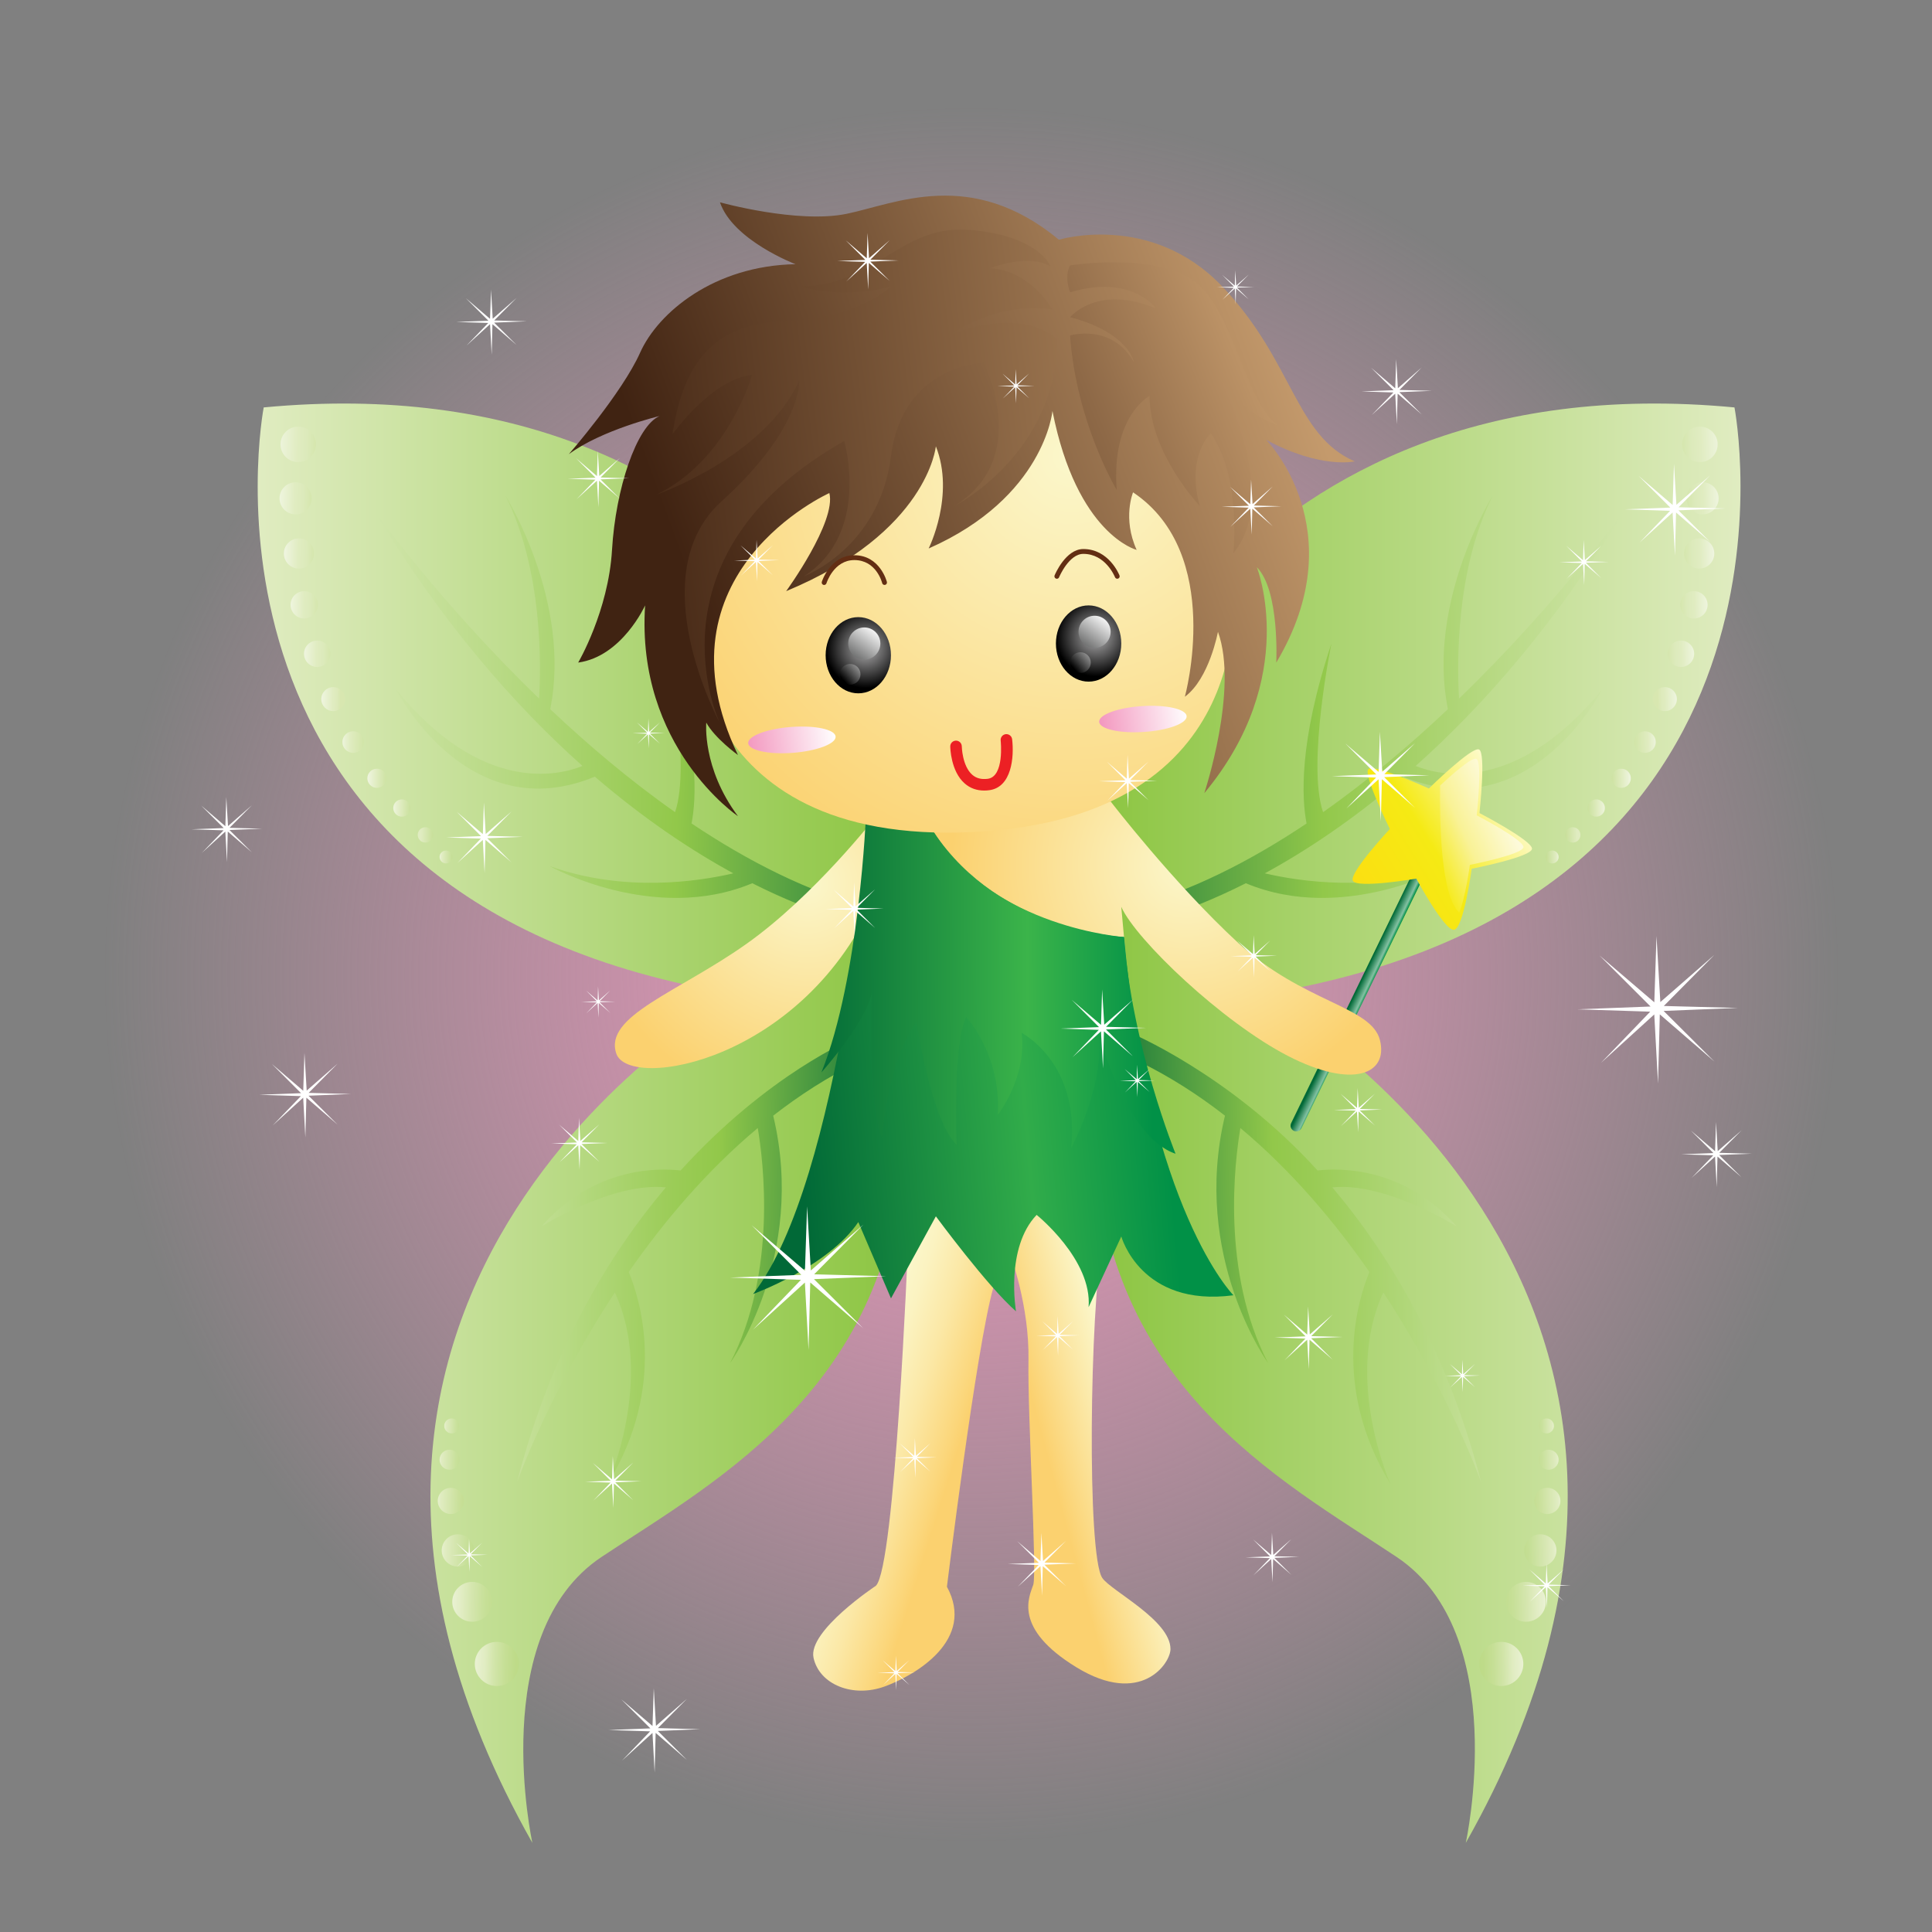 <?xml version="1.0" encoding="utf-8"?>
<!-- Generator: Adobe Illustrator 16.0.3, SVG Export Plug-In . SVG Version: 6.00 Build 0)  -->
<!DOCTYPE svg PUBLIC "-//W3C//DTD SVG 1.1//EN" "http://www.w3.org/Graphics/SVG/1.1/DTD/svg11.dtd">
<svg xmlns="http://www.w3.org/2000/svg" xmlns:xlink="http://www.w3.org/1999/xlink" version="1.1" id="Layer_1" x="0px" y="0px" width="144px" height="144px" viewBox="0 0 144 144" enable-background="new 0 0 144 144" xml:space="preserve">





<rect x="0" y="0" width="144" height="144" fill="#808080" stroke="none"/>





<g>
	<radialGradient id="SVGID_49_" cx="72.402" cy="72.644" r="64.71" gradientUnits="userSpaceOnUse">
		<stop offset="0" style="stop-color:#F39BC2"/>
		<stop offset="1" style="stop-color:#F39BC2;stop-opacity:0"/>
	</radialGradient>
	<circle fill="url(#SVGID_49_)" cx="72.402" cy="72.644" r="67.396"/>
	<g>
		<linearGradient id="SVGID_50_" gradientUnits="userSpaceOnUse" x1="19.207" y1="83.719" x2="67.663" y2="83.719">
			<stop offset="0" style="stop-color:#E0ECC1"/>
			<stop offset="1" style="stop-color:#8BC540"/>
		</linearGradient>
		<path fill="url(#SVGID_50_)" d="M67.663,57.544c0,0-10.246-30.753-48.008-27.177c0,0-7.116,36.904,35.349,43.769    c0,0-38.925,21.457-15.323,63.224c0,0-3.434-15.587,5.149-21.31c8.583-5.725,22.522-13.021,22.49-32.331    C67.287,64.409,67.663,57.544,67.663,57.544z"/>
		<linearGradient id="SVGID_51_" gradientUnits="userSpaceOnUse" x1="20.178" y1="52.211" x2="71.384" y2="53.355">
			<stop offset="0" style="stop-color:#E0ECC1"/>
			<stop offset="0.111" style="stop-color:#D5E7B1"/>
			<stop offset="0.327" style="stop-color:#B9DA86"/>
			<stop offset="0.594" style="stop-color:#92C84A"/>
			<stop offset="1" style="stop-color:#016937"/>
		</linearGradient>
		<path fill="url(#SVGID_51_)" d="M64.854,67.699c-4.624-1.215-9.124-3.52-13.309-6.322c0.347-1.785,0.62-5.998-1.853-13.416    c0,0,1.847,8.997,0.624,12.574c-3.367-2.367-6.503-5.028-9.305-7.677c1.612-8.022-3.334-15.911-3.334-15.911    c2.784,5.571,2.651,12.647,2.502,15.119c-7.493-7.242-12.372-14.118-12.372-14.118c5.115,8.452,10.55,14.634,15.608,19.142    c-1.755,0.711-7.476,2.146-13.893-5.696c0,0,5.292,10.438,14.814,6.494c3.776,3.245,7.317,5.568,10.323,7.206    c-2.563,0.597-8.122,1.457-13.693-0.54c0,0,7.773,4.344,15.104,1.277c4.796,2.418,7.924,3.014,7.924,3.014L64.854,67.699z"/>
		<linearGradient id="SVGID_52_" gradientUnits="userSpaceOnUse" x1="33.463" y1="93.554" x2="67.085" y2="94.305">
			<stop offset="0" style="stop-color:#E0ECC1"/>
			<stop offset="0.062" style="stop-color:#D6E7B2"/>
			<stop offset="0.31" style="stop-color:#B1D77A"/>
			<stop offset="0.495" style="stop-color:#9BCC57"/>
			<stop offset="0.594" style="stop-color:#92C84A"/>
			<stop offset="1" style="stop-color:#016937"/>
		</linearGradient>
		<path fill="url(#SVGID_52_)" d="M63.997,79.142l-0.43-1.715c0,0-6.293,2.594-12.839,9.815c-1.627-0.191-6.425-0.302-10.369,4.165    c0,0,5.332-3.327,9.267-2.906c-4.302,5.085-8.568,12.209-11.089,21.967c0,0,2.38-6.67,7.289-14.135    c2.987,6.438-0.532,14.278-0.532,14.278c4.47-7.331,2.387-13.838,1.567-15.805c2.584-3.714,5.781-7.521,9.617-10.729    c0.416,2.451,1.459,10.747-2.064,17.522c0,0,5.734-7.933,3.215-18.443C59.596,81.625,61.715,80.257,63.997,79.142z"/>
		<linearGradient id="SVGID_53_" gradientUnits="userSpaceOnUse" x1="20.326" y1="33.078" x2="23.919" y2="33.158">
			<stop offset="0" style="stop-color:#F2F7E6"/>
			<stop offset="0.515" style="stop-color:#E0ECC1"/>
			<stop offset="0.705" style="stop-color:#DCEABB"/>
			<stop offset="0.966" style="stop-color:#D3E5A9"/>
			<stop offset="1" style="stop-color:#D1E4A6"/>
		</linearGradient>
		<circle fill="url(#SVGID_53_)" cx="22.23" cy="33.121" r="1.323"/>
		<linearGradient id="SVGID_54_" gradientUnits="userSpaceOnUse" x1="20.309" y1="37.105" x2="23.564" y2="37.177">
			<stop offset="0" style="stop-color:#F5F9EB"/>
			<stop offset="0.515" style="stop-color:#E0ECC1"/>
			<stop offset="0.705" style="stop-color:#DCEABB"/>
			<stop offset="0.966" style="stop-color:#D3E5A9"/>
			<stop offset="1" style="stop-color:#D1E4A6"/>
		</linearGradient>
		<circle fill="url(#SVGID_54_)" cx="22.033" cy="37.143" r="1.198"/>
		<linearGradient id="SVGID_55_" gradientUnits="userSpaceOnUse" x1="20.66" y1="41.22" x2="23.72" y2="41.289">
			<stop offset="0.012" style="stop-color:#F6F9EE"/>
			<stop offset="0.515" style="stop-color:#E0ECC1"/>
			<stop offset="0.705" style="stop-color:#DCEABB"/>
			<stop offset="0.966" style="stop-color:#D3E5A9"/>
			<stop offset="1" style="stop-color:#D1E4A6"/>
		</linearGradient>
		<circle fill="url(#SVGID_55_)" cx="22.283" cy="41.255" r="1.126"/>
		<linearGradient id="SVGID_56_" gradientUnits="userSpaceOnUse" x1="21.21" y1="45.05" x2="23.979" y2="45.112">
			<stop offset="0" style="stop-color:#F5F9EB"/>
			<stop offset="0.515" style="stop-color:#E0ECC1"/>
			<stop offset="0.705" style="stop-color:#DCEABB"/>
			<stop offset="0.966" style="stop-color:#D3E5A9"/>
			<stop offset="1" style="stop-color:#D1E4A6"/>
		</linearGradient>
		<circle fill="url(#SVGID_56_)" cx="22.677" cy="45.081" r="1.019"/>
		<linearGradient id="SVGID_57_" gradientUnits="userSpaceOnUse" x1="22.226" y1="48.699" x2="24.897" y2="48.758">
			<stop offset="0" style="stop-color:#F5F9EC"/>
			<stop offset="0.515" style="stop-color:#E0ECC1"/>
			<stop offset="0.705" style="stop-color:#DCEABB"/>
			<stop offset="0.966" style="stop-color:#D3E5A9"/>
			<stop offset="1" style="stop-color:#D1E4A6"/>
		</linearGradient>
		<circle fill="url(#SVGID_57_)" cx="23.642" cy="48.729" r="0.984"/>
		<linearGradient id="SVGID_58_" gradientUnits="userSpaceOnUse" x1="23.557" y1="52.08" x2="25.983" y2="52.134">
			<stop offset="0" style="stop-color:#F5F9ED"/>
			<stop offset="0.515" style="stop-color:#E0ECC1"/>
			<stop offset="0.64" style="stop-color:#DDEABB"/>
			<stop offset="0.751" style="stop-color:#D8E7B0"/>
		</linearGradient>
		<circle fill="url(#SVGID_58_)" cx="24.84" cy="52.109" r="0.894"/>
		<linearGradient id="SVGID_59_" gradientUnits="userSpaceOnUse" x1="25.166" y1="55.284" x2="27.352" y2="55.333">
			<stop offset="0" style="stop-color:#F5F9ED"/>
			<stop offset="0.412" style="stop-color:#E0ECC1"/>
			<stop offset="1" style="stop-color:#CEE3A2"/>
		</linearGradient>
		<circle fill="url(#SVGID_59_)" cx="26.324" cy="55.309" r="0.805"/>
		<linearGradient id="SVGID_60_" gradientUnits="userSpaceOnUse" x1="27.066" y1="57.986" x2="29.006" y2="58.03">
			<stop offset="0.012" style="stop-color:#F6F9EE"/>
			<stop offset="0.509" style="stop-color:#E0ECC1"/>
			<stop offset="1" style="stop-color:#C9E09B"/>
		</linearGradient>
		<circle fill="url(#SVGID_60_)" cx="28.094" cy="58.009" r="0.714"/>
		<linearGradient id="SVGID_61_" gradientUnits="userSpaceOnUse" x1="29.028" y1="60.206" x2="30.774" y2="60.245">
			<stop offset="0" style="stop-color:#F5F9EB"/>
			<stop offset="0.455" style="stop-color:#E0ECC1"/>
			<stop offset="1" style="stop-color:#C5DE95"/>
		</linearGradient>
		<circle fill="url(#SVGID_61_)" cx="29.954" cy="60.226" r="0.643"/>
		<linearGradient id="SVGID_62_" gradientUnits="userSpaceOnUse" x1="34.667" y1="123.969" x2="39.133" y2="124.069">
			<stop offset="0" style="stop-color:#F2F6E3"/>
			<stop offset="0.339" style="stop-color:#E0ECC1"/>
			<stop offset="0.483" style="stop-color:#D2E5AA"/>
			<stop offset="0.659" style="stop-color:#C6DF96"/>
			<stop offset="0.833" style="stop-color:#BEDB89"/>
			<stop offset="1" style="stop-color:#BCDA85"/>
		</linearGradient>
		<circle fill="url(#SVGID_62_)" cx="37.034" cy="124.021" r="1.645"/>
		<linearGradient id="SVGID_63_" gradientUnits="userSpaceOnUse" x1="33.059" y1="119.344" x2="37.088" y2="119.434">
			<stop offset="0" style="stop-color:#F2F6E3"/>
			<stop offset="0.351" style="stop-color:#E0ECC1"/>
			<stop offset="0.513" style="stop-color:#D5E6AF"/>
			<stop offset="0.762" style="stop-color:#C7E098"/>
			<stop offset="0.921" style="stop-color:#C2DD90"/>
		</linearGradient>
		<circle fill="url(#SVGID_63_)" cx="35.193" cy="119.39" r="1.484"/>
		<linearGradient id="SVGID_64_" gradientUnits="userSpaceOnUse" x1="32.393" y1="115.52" x2="35.659" y2="115.594">
			<stop offset="0" style="stop-color:#F2F6E3"/>
			<stop offset="0.248" style="stop-color:#E0ECC1"/>
			<stop offset="0.376" style="stop-color:#D9E8B6"/>
			<stop offset="0.777" style="stop-color:#C5DF96"/>
			<stop offset="1" style="stop-color:#BEDB8A"/>
		</linearGradient>
		<circle fill="url(#SVGID_64_)" cx="34.125" cy="115.56" r="1.202"/>
		<linearGradient id="SVGID_65_" gradientUnits="userSpaceOnUse" x1="32.198" y1="111.84" x2="34.846" y2="111.899">
			<stop offset="0" style="stop-color:#F2F6E3"/>
			<stop offset="0.248" style="stop-color:#E0ECC1"/>
			<stop offset="0.337" style="stop-color:#DCEABA"/>
			<stop offset="0.763" style="stop-color:#C9E09A"/>
			<stop offset="1" style="stop-color:#C2DC8E"/>
		</linearGradient>
		<circle fill="url(#SVGID_65_)" cx="33.602" cy="111.87" r="0.975"/>
		<linearGradient id="SVGID_66_" gradientUnits="userSpaceOnUse" x1="32.433" y1="108.776" x2="34.459" y2="108.822">
			<stop offset="0" style="stop-color:#F2F6E3"/>
			<stop offset="0.248" style="stop-color:#E0ECC1"/>
			<stop offset="0.316" style="stop-color:#DDEABC"/>
			<stop offset="0.756" style="stop-color:#C9E19C"/>
			<stop offset="1" style="stop-color:#C2DD90"/>
		</linearGradient>
		<circle fill="url(#SVGID_66_)" cx="33.508" cy="108.8" r="0.746"/>
		<linearGradient id="SVGID_67_" gradientUnits="userSpaceOnUse" x1="32.865" y1="106.263" x2="34.381" y2="106.297">
			<stop offset="0" style="stop-color:#F2F6E3"/>
			<stop offset="0.248" style="stop-color:#E0ECC1"/>
			<stop offset="0.316" style="stop-color:#DDEABC"/>
			<stop offset="0.756" style="stop-color:#C9E19C"/>
			<stop offset="1" style="stop-color:#C2DD90"/>
		</linearGradient>
		<circle fill="url(#SVGID_67_)" cx="33.668" cy="106.28" r="0.558"/>
		<linearGradient id="SVGID_68_" gradientUnits="userSpaceOnUse" x1="30.885" y1="62.211" x2="32.437" y2="62.246">
			<stop offset="0.315" style="stop-color:#E0ECC1"/>
			<stop offset="1" style="stop-color:#C4DD93"/>
		</linearGradient>
		<circle fill="url(#SVGID_68_)" cx="31.707" cy="62.229" r="0.572"/>
		<linearGradient id="SVGID_69_" gradientUnits="userSpaceOnUse" x1="32.55" y1="63.858" x2="33.858" y2="63.888">
			<stop offset="0" style="stop-color:#F6F9EE"/>
			<stop offset="0.315" style="stop-color:#E0ECC1"/>
			<stop offset="1" style="stop-color:#BFDB8C"/>
		</linearGradient>
		<circle fill="url(#SVGID_69_)" cx="33.243" cy="63.874" r="0.481"/>
	</g>
	<g>
		
			<linearGradient id="SVGID_70_" gradientUnits="userSpaceOnUse" x1="-730.64" y1="83.719" x2="-682.184" y2="83.719" gradientTransform="matrix(-1 0 0 1 -600.914 0)">
			<stop offset="0" style="stop-color:#E0ECC1"/>
			<stop offset="1" style="stop-color:#8BC540"/>
		</linearGradient>
		<path fill="url(#SVGID_70_)" d="M81.27,57.544c0,0,10.244-30.753,48.008-27.177c0,0,7.115,36.904-35.348,43.769    c0,0,38.922,21.457,15.32,63.224c0,0,3.434-15.587-5.149-21.31c-8.581-5.725-22.521-13.021-22.488-32.331    S81.27,57.544,81.27,57.544z"/>
		
			<linearGradient id="SVGID_71_" gradientUnits="userSpaceOnUse" x1="-729.668" y1="52.211" x2="-678.461" y2="53.355" gradientTransform="matrix(-1 0 0 1 -600.914 0)">
			<stop offset="0" style="stop-color:#E0ECC1"/>
			<stop offset="0.111" style="stop-color:#D5E7B1"/>
			<stop offset="0.327" style="stop-color:#B9DA86"/>
			<stop offset="0.594" style="stop-color:#92C84A"/>
			<stop offset="1" style="stop-color:#016937"/>
		</linearGradient>
		<path fill="url(#SVGID_71_)" d="M84.076,67.699c4.623-1.215,9.125-3.52,13.308-6.322c-0.345-1.785-0.619-5.998,1.854-13.416    c0,0-1.847,8.997-0.624,12.574c3.366-2.367,6.503-5.028,9.304-7.677c-1.611-8.022,3.337-15.911,3.337-15.911    c-2.787,5.571-2.653,12.647-2.505,15.119c7.495-7.242,12.373-14.118,12.373-14.118c-5.115,8.452-10.551,14.634-15.608,19.142    c1.754,0.711,7.476,2.146,13.892-5.696c0,0-5.291,10.438-14.814,6.494c-3.775,3.245-7.315,5.568-10.321,7.206    c2.562,0.597,8.122,1.457,13.694-0.54c0,0-7.778,4.344-15.107,1.277c-4.795,2.418-7.923,3.014-7.923,3.014L84.076,67.699z"/>
		
			<linearGradient id="SVGID_72_" gradientUnits="userSpaceOnUse" x1="-716.545" y1="93.286" x2="-681.898" y2="94.061" gradientTransform="matrix(-1 0 0 1 -600.914 0)">
			<stop offset="0" style="stop-color:#E0ECC1"/>
			<stop offset="0.062" style="stop-color:#D6E7B2"/>
			<stop offset="0.31" style="stop-color:#B1D77A"/>
			<stop offset="0.495" style="stop-color:#9BCC57"/>
			<stop offset="0.594" style="stop-color:#92C84A"/>
			<stop offset="1" style="stop-color:#016937"/>
		</linearGradient>
		<path fill="url(#SVGID_72_)" d="M84.935,79.142l-0.804-2.217c0,0,7.525,3.096,14.072,10.317c1.626-0.191,6.424-0.302,10.369,4.165    c0,0-5.332-3.327-9.267-2.906c4.303,5.085,8.567,12.209,11.09,21.967c0,0-2.38-6.67-7.291-14.135    c-2.985,6.438,0.532,14.278,0.532,14.278c-4.469-7.331-2.386-13.838-1.566-15.805c-2.584-3.714-5.781-7.521-9.618-10.729    c-0.417,2.451-1.457,10.747,2.067,17.522c0,0-5.735-7.933-3.216-18.443C89.337,81.625,87.218,80.257,84.935,79.142z"/>
		
			<linearGradient id="SVGID_73_" gradientUnits="userSpaceOnUse" x1="-729.521" y1="33.078" x2="-725.927" y2="33.158" gradientTransform="matrix(-1 0 0 1 -600.914 0)">
			<stop offset="0" style="stop-color:#F2F7E6"/>
			<stop offset="0.515" style="stop-color:#E0ECC1"/>
			<stop offset="0.705" style="stop-color:#DCEABB"/>
			<stop offset="0.966" style="stop-color:#D3E5A9"/>
			<stop offset="1" style="stop-color:#D1E4A6"/>
		</linearGradient>
		<circle fill="url(#SVGID_73_)" cx="126.701" cy="33.121" r="1.323"/>
		
			<linearGradient id="SVGID_74_" gradientUnits="userSpaceOnUse" x1="-729.537" y1="37.105" x2="-726.284" y2="37.178" gradientTransform="matrix(-1 0 0 1 -600.914 0)">
			<stop offset="0" style="stop-color:#F5F9EB"/>
			<stop offset="0.515" style="stop-color:#E0ECC1"/>
			<stop offset="0.705" style="stop-color:#DCEABB"/>
			<stop offset="0.966" style="stop-color:#D3E5A9"/>
			<stop offset="1" style="stop-color:#D1E4A6"/>
		</linearGradient>
		<circle fill="url(#SVGID_74_)" cx="126.898" cy="37.143" r="1.198"/>
		
			<linearGradient id="SVGID_75_" gradientUnits="userSpaceOnUse" x1="-729.183" y1="41.22" x2="-726.126" y2="41.288" gradientTransform="matrix(-1 0 0 1 -600.914 0)">
			<stop offset="0.012" style="stop-color:#F6F9EE"/>
			<stop offset="0.515" style="stop-color:#E0ECC1"/>
			<stop offset="0.705" style="stop-color:#DCEABB"/>
			<stop offset="0.966" style="stop-color:#D3E5A9"/>
			<stop offset="1" style="stop-color:#D1E4A6"/>
		</linearGradient>
		<circle fill="url(#SVGID_75_)" cx="126.648" cy="41.255" r="1.125"/>
		
			<linearGradient id="SVGID_76_" gradientUnits="userSpaceOnUse" x1="-728.636" y1="45.049" x2="-725.87" y2="45.111" gradientTransform="matrix(-1 0 0 1 -600.914 0)">
			<stop offset="0" style="stop-color:#F5F9EB"/>
			<stop offset="0.515" style="stop-color:#E0ECC1"/>
			<stop offset="0.705" style="stop-color:#DCEABB"/>
			<stop offset="0.966" style="stop-color:#D3E5A9"/>
			<stop offset="1" style="stop-color:#D1E4A6"/>
		</linearGradient>
		<circle fill="url(#SVGID_76_)" cx="126.255" cy="45.081" r="1.019"/>
		
			<linearGradient id="SVGID_77_" gradientUnits="userSpaceOnUse" x1="-727.62" y1="48.699" x2="-724.947" y2="48.758" gradientTransform="matrix(-1 0 0 1 -600.914 0)">
			<stop offset="0" style="stop-color:#F5F9EC"/>
			<stop offset="0.515" style="stop-color:#E0ECC1"/>
			<stop offset="0.705" style="stop-color:#DCEABB"/>
			<stop offset="0.966" style="stop-color:#D3E5A9"/>
			<stop offset="1" style="stop-color:#D1E4A6"/>
		</linearGradient>
		<circle fill="url(#SVGID_77_)" cx="125.29" cy="48.729" r="0.984"/>
		
			<linearGradient id="SVGID_78_" gradientUnits="userSpaceOnUse" x1="-726.292" y1="52.08" x2="-723.865" y2="52.134" gradientTransform="matrix(-1 0 0 1 -600.914 0)">
			<stop offset="0" style="stop-color:#F5F9ED"/>
			<stop offset="0.515" style="stop-color:#E0ECC1"/>
			<stop offset="0.64" style="stop-color:#DDEABB"/>
			<stop offset="0.751" style="stop-color:#D8E7B0"/>
		</linearGradient>
		<circle fill="url(#SVGID_78_)" cx="124.091" cy="52.109" r="0.894"/>
		
			<linearGradient id="SVGID_79_" gradientUnits="userSpaceOnUse" x1="-724.679" y1="55.284" x2="-722.497" y2="55.332" gradientTransform="matrix(-1 0 0 1 -600.914 0)">
			<stop offset="0" style="stop-color:#F5F9ED"/>
			<stop offset="0.412" style="stop-color:#E0ECC1"/>
			<stop offset="1" style="stop-color:#CEE3A2"/>
		</linearGradient>
		<circle fill="url(#SVGID_79_)" cx="122.607" cy="55.309" r="0.804"/>
		
			<linearGradient id="SVGID_80_" gradientUnits="userSpaceOnUse" x1="-722.782" y1="57.986" x2="-720.84" y2="58.03" gradientTransform="matrix(-1 0 0 1 -600.914 0)">
			<stop offset="0.012" style="stop-color:#F6F9EE"/>
			<stop offset="0.509" style="stop-color:#E0ECC1"/>
			<stop offset="1" style="stop-color:#C9E09B"/>
		</linearGradient>
		<circle fill="url(#SVGID_80_)" cx="120.838" cy="58.009" r="0.715"/>
		
			<linearGradient id="SVGID_81_" gradientUnits="userSpaceOnUse" x1="-720.817" y1="60.206" x2="-719.071" y2="60.245" gradientTransform="matrix(-1 0 0 1 -600.914 0)">
			<stop offset="0" style="stop-color:#F5F9EB"/>
			<stop offset="0.455" style="stop-color:#E0ECC1"/>
			<stop offset="1" style="stop-color:#C5DE95"/>
		</linearGradient>
		<circle fill="url(#SVGID_81_)" cx="118.977" cy="60.226" r="0.643"/>
		
			<linearGradient id="SVGID_82_" gradientUnits="userSpaceOnUse" x1="-715.179" y1="123.969" x2="-710.711" y2="124.069" gradientTransform="matrix(-1 0 0 1 -600.914 0)">
			<stop offset="0" style="stop-color:#F2F6E3"/>
			<stop offset="0.339" style="stop-color:#E0ECC1"/>
			<stop offset="0.483" style="stop-color:#D2E5AA"/>
			<stop offset="0.659" style="stop-color:#C6DF96"/>
			<stop offset="0.833" style="stop-color:#BEDB89"/>
			<stop offset="1" style="stop-color:#BCDA85"/>
		</linearGradient>
		<circle fill="url(#SVGID_82_)" cx="111.896" cy="124.021" r="1.645"/>
		
			<linearGradient id="SVGID_83_" gradientUnits="userSpaceOnUse" x1="-716.79" y1="119.344" x2="-712.758" y2="119.434" gradientTransform="matrix(-1 0 0 1 -600.914 0)">
			<stop offset="0" style="stop-color:#F2F6E3"/>
			<stop offset="0.351" style="stop-color:#E0ECC1"/>
			<stop offset="0.513" style="stop-color:#D5E6AF"/>
			<stop offset="0.762" style="stop-color:#C7E098"/>
			<stop offset="0.921" style="stop-color:#C2DD90"/>
		</linearGradient>
		<path fill="url(#SVGID_83_)" d="M112.255,119.39c0,0.822,0.661,1.484,1.484,1.484c0.819,0,1.484-0.662,1.484-1.484    c0-0.819-0.665-1.482-1.484-1.482C112.916,117.907,112.255,118.57,112.255,119.39z"/>
		
			<linearGradient id="SVGID_84_" gradientUnits="userSpaceOnUse" x1="-717.454" y1="115.52" x2="-714.186" y2="115.594" gradientTransform="matrix(-1 0 0 1 -600.914 0)">
			<stop offset="0" style="stop-color:#F2F6E3"/>
			<stop offset="0.248" style="stop-color:#E0ECC1"/>
			<stop offset="0.376" style="stop-color:#D9E8B6"/>
			<stop offset="0.777" style="stop-color:#C5DF96"/>
			<stop offset="1" style="stop-color:#BEDB8A"/>
		</linearGradient>
		<path fill="url(#SVGID_84_)" d="M113.604,115.56c0,0.664,0.536,1.201,1.204,1.201c0.662,0,1.201-0.537,1.201-1.201    s-0.539-1.203-1.201-1.203C114.141,114.356,113.604,114.896,113.604,115.56z"/>
		
			<linearGradient id="SVGID_85_" gradientUnits="userSpaceOnUse" x1="-717.649" y1="111.84" x2="-715" y2="111.899" gradientTransform="matrix(-1 0 0 1 -600.914 0)">
			<stop offset="0" style="stop-color:#F2F6E3"/>
			<stop offset="0.248" style="stop-color:#E0ECC1"/>
			<stop offset="0.337" style="stop-color:#DCEABA"/>
			<stop offset="0.763" style="stop-color:#C9E09A"/>
			<stop offset="1" style="stop-color:#C2DC8E"/>
		</linearGradient>
		<circle fill="url(#SVGID_85_)" cx="115.33" cy="111.87" r="0.976"/>
		
			<linearGradient id="SVGID_86_" gradientUnits="userSpaceOnUse" x1="-717.414" y1="108.777" x2="-715.385" y2="108.823" gradientTransform="matrix(-1 0 0 1 -600.914 0)">
			<stop offset="0" style="stop-color:#F2F6E3"/>
			<stop offset="0.248" style="stop-color:#E0ECC1"/>
			<stop offset="0.316" style="stop-color:#DDEABC"/>
			<stop offset="0.756" style="stop-color:#C9E19C"/>
			<stop offset="1" style="stop-color:#C2DD90"/>
		</linearGradient>
		<circle fill="url(#SVGID_86_)" cx="115.424" cy="108.8" r="0.747"/>
		
			<linearGradient id="SVGID_87_" gradientUnits="userSpaceOnUse" x1="-716.982" y1="106.262" x2="-715.464" y2="106.296" gradientTransform="matrix(-1 0 0 1 -600.914 0)">
			<stop offset="0" style="stop-color:#F2F6E3"/>
			<stop offset="0.248" style="stop-color:#E0ECC1"/>
			<stop offset="0.316" style="stop-color:#DDEABC"/>
			<stop offset="0.756" style="stop-color:#C9E19C"/>
			<stop offset="1" style="stop-color:#C2DD90"/>
		</linearGradient>
		<circle fill="url(#SVGID_87_)" cx="115.263" cy="106.28" r="0.559"/>
		
			<linearGradient id="SVGID_88_" gradientUnits="userSpaceOnUse" x1="-718.965" y1="62.211" x2="-717.412" y2="62.246" gradientTransform="matrix(-1 0 0 1 -600.914 0)">
			<stop offset="0.315" style="stop-color:#E0ECC1"/>
			<stop offset="1" style="stop-color:#C4DD93"/>
		</linearGradient>
		<path fill="url(#SVGID_88_)" d="M116.655,62.229c0,0.315,0.252,0.572,0.571,0.572c0.314,0,0.572-0.256,0.572-0.572    c0-0.317-0.258-0.572-0.572-0.572C116.907,61.657,116.655,61.912,116.655,62.229z"/>
		
			<linearGradient id="SVGID_89_" gradientUnits="userSpaceOnUse" x1="-717.297" y1="63.859" x2="-715.986" y2="63.888" gradientTransform="matrix(-1 0 0 1 -600.914 0)">
			<stop offset="0" style="stop-color:#F6F9EE"/>
			<stop offset="0.315" style="stop-color:#E0ECC1"/>
			<stop offset="1" style="stop-color:#BFDB8C"/>
		</linearGradient>
		<circle fill="url(#SVGID_89_)" cx="115.688" cy="63.874" r="0.483"/>
	</g>
	<radialGradient id="SVGID_90_" cx="60.205" cy="65.84" r="16.687" gradientUnits="userSpaceOnUse">
		<stop offset="0" style="stop-color:#FBF7CB"/>
		<stop offset="1" style="stop-color:#FBD16F"/>
	</radialGradient>
	<path fill="url(#SVGID_90_)" d="M65.302,60.833c0,0-4.613,5.955-9.709,9.548c-5.096,3.595-10.62,5.365-9.655,8.154   c0.966,2.789,14.055,0.59,19.364-11.8C70.612,54.343,65.302,60.833,65.302,60.833z"/>
	<g>
		<linearGradient id="SVGID_91_" gradientUnits="userSpaceOnUse" x1="100.662" y1="74.57" x2="101.483" y2="74.962">
			<stop offset="0.091" style="stop-color:#016937"/>
			<stop offset="0.764" style="stop-color:#83C1A2"/>
			<stop offset="1" style="stop-color:#019147"/>
		</linearGradient>
		<path fill="url(#SVGID_91_)" d="M96.62,84.328c-0.063,0-0.127-0.015-0.188-0.043c-0.212-0.104-0.301-0.36-0.198-0.573    l8.879-18.276c0.104-0.214,0.359-0.301,0.574-0.198c0.213,0.102,0.302,0.359,0.197,0.572l-8.878,18.278    C96.931,84.239,96.779,84.328,96.62,84.328L96.62,84.328z"/>
	</g>
	<linearGradient id="SVGID_92_" gradientUnits="userSpaceOnUse" x1="113.931" y1="57.918" x2="99.982" y2="66.537">
		<stop offset="0" style="stop-color:#FFFFFF"/>
		<stop offset="0.539" style="stop-color:#F5EA14"/>
		<stop offset="1" style="stop-color:#FCDD11"/>
	</linearGradient>
	<path fill="url(#SVGID_92_)" d="M110.24,55.862c0.531,0.251,0.029,4.737,0.029,4.737s3.939,2.049,3.918,2.661   c-0.018,0.614-4.495,1.492-4.495,1.492s-0.606,4.471-1.319,4.55c-0.715,0.078-2.809-3.815-2.809-3.815s-4.482,0.77-4.735,0.15   c-0.25-0.62,2.763-3.849,2.763-3.849s-1.99-4.024-1.607-4.457c0.383-0.431,4.515,1.437,4.515,1.437S109.711,55.611,110.24,55.862z"/>
	<linearGradient id="SVGID_93_" gradientUnits="userSpaceOnUse" x1="63.636" y1="106.564" x2="72.416" y2="109.337">
		<stop offset="0" style="stop-color:#FBF7CB"/>
		<stop offset="0.158" style="stop-color:#FBF3C1"/>
		<stop offset="0.428" style="stop-color:#FBE8A6"/>
		<stop offset="0.775" style="stop-color:#FBD67A"/>
		<stop offset="0.855" style="stop-color:#FBD16F"/>
	</linearGradient>
	<path fill="url(#SVGID_93_)" d="M67.663,93.09c0,0-0.948,23.673-2.378,25.104c0,0-5.079,3.361-4.65,5.363   c0.431,2.002,2.933,3.004,5.294,2.146c2.359-0.857,6.794-3.505,4.649-7.438c0,0,2.184-17.782,3.451-22.265   c0,0-3.167-7.559-4.596-6.986C68.002,89.586,67.663,93.09,67.663,93.09z"/>
	<linearGradient id="SVGID_94_" gradientUnits="userSpaceOnUse" x1="83.975" y1="106.178" x2="76.823" y2="108.109">
		<stop offset="0" style="stop-color:#FBF7CB"/>
		<stop offset="0.855" style="stop-color:#FBD16F"/>
	</linearGradient>
	<path fill="url(#SVGID_94_)" d="M75.298,93.518c0,0,1.431,3.791,1.358,7.867c-0.072,4.077,0.645,15.878,0.357,16.736   c-0.286,0.859-1.572,3.219,3.22,6.151c4.791,2.931,7.004-0.277,7.007-1.358c0.008-2.147-4.398-4.321-5.077-5.294   c-1.17-1.681-0.93-20.025,0-24.96c0,0-3.362-4.936-5.078-4.005C75.368,89.586,75.298,93.518,75.298,93.518z"/>
	<radialGradient id="SVGID_95_" cx="88.458" cy="64.481" r="17.593" gradientUnits="userSpaceOnUse">
		<stop offset="0" style="stop-color:#FBF7CB"/>
		<stop offset="1" style="stop-color:#FBD16F"/>
	</radialGradient>
	<path fill="url(#SVGID_95_)" d="M68.414,61.264l14.367-1.529c0,0,4.674,6.087,9.502,10.539c4.828,4.453,9.922,4.72,10.567,7.241   c0.644,2.521-1.985,3.702-6.867,1.181c-4.881-2.521-11.305-8.637-12.41-11.104l0.448,4.935   C84.021,72.527,66.857,70.274,68.414,61.264z"/>
	<linearGradient id="SVGID_96_" gradientUnits="userSpaceOnUse" x1="86.785" y1="78.074" x2="59.161" y2="80.488">
		<stop offset="0.012" style="stop-color:#019147"/>
		<stop offset="0.388" style="stop-color:#31AC4A"/>
		<stop offset="1" style="stop-color:#016937"/>
	</linearGradient>
	<path fill="url(#SVGID_96_)" d="M64.873,61.264c0,0-2.121,26.711-8.742,35.187c0,0,5.602-2.038,7.843-5.364l2.435,5.686   l3.346-6.115c0,0,3.873,5.257,5.973,7.081c0,0-0.822-4.72,1.537-7.188c0,0,4.155,3.336,3.873,6.877l2.437-5.268   c0,0,1.451,5.292,8.356,4.382c0,0-6.299-6.385-8.152-26.701c0,0-9.159-0.325-14.165-7.794   C69.612,62.047,66.215,60.298,64.873,61.264z"/>
	<linearGradient id="SVGID_97_" gradientUnits="userSpaceOnUse" x1="86.214" y1="73.239" x2="60.204" y2="73.41">
		<stop offset="0.012" style="stop-color:#019147"/>
		<stop offset="0.37" style="stop-color:#3BB44A"/>
		<stop offset="1" style="stop-color:#016937"/>
	</linearGradient>
	<path fill="url(#SVGID_97_)" d="M64.552,60.62c0,0-0.482,12.23-3.326,19.309c0,0,3.218-3.594,3.754-5.899   c0,0-0.32,7.992,0.753,10.782c0,0,0.428-5.74,2.574-8.636c0,0,1.072,7.294,3.004,9.172c0,0-0.322-7.403,0.697-9.548   c0,0,2.627,2.789,2.36,7.295c0,0,2.198-2.789,1.771-6.115c0,0,4.344,2.199,3.701,8.582c0,0,2.411-4.398,2.092-8.421   c0,0,1.983,7.615,5.686,8.852c0,0-3.273-8.048-3.84-16.151c0,0-9.749-0.683-14.165-7.794C69.612,62.047,67.233,60.673,64.552,60.62   z"/>
	<radialGradient id="SVGID_98_" cx="79.84" cy="33.984" r="35.079" gradientUnits="userSpaceOnUse">
		<stop offset="0" style="stop-color:#FBF7CB"/>
		<stop offset="1" style="stop-color:#FBD16F"/>
	</radialGradient>
	<path fill="url(#SVGID_98_)" d="M51.518,45.814c0,0-0.645,17.273,21.025,16.199c21.672-1.072,19.311-18.345,19.311-18.345   s-6.222-18.237-12.98-17.593C72.114,26.719,51.946,31.547,51.518,45.814z"/>
	<g>
		<radialGradient id="SVGID_99_" cx="64.52" cy="48.309" r="2.978" gradientUnits="userSpaceOnUse">
			<stop offset="0" style="stop-color:#B3B2B3"/>
			<stop offset="1" style="stop-color:#000000"/>
		</radialGradient>
		<ellipse fill="url(#SVGID_99_)" cx="63.973" cy="48.837" rx="2.435" ry="2.84"/>
		<linearGradient id="SVGID_100_" gradientUnits="userSpaceOnUse" x1="65.26" y1="46.831" x2="63.291" y2="49.489">
			<stop offset="0" style="stop-color:#FFFFFF"/>
			<stop offset="1" style="stop-color:#4D4E4E"/>
		</linearGradient>
		<circle fill="url(#SVGID_100_)" cx="64.42" cy="47.964" r="1.197"/>
		<linearGradient id="SVGID_101_" gradientUnits="userSpaceOnUse" x1="64.012" y1="49.672" x2="62.53" y2="51.012">
			<stop offset="0" style="stop-color:#979797"/>
			<stop offset="0.77" style="stop-color:#000000"/>
		</linearGradient>
		<circle fill="url(#SVGID_101_)" cx="63.364" cy="50.258" r="0.771"/>
	</g>
	<g>
		<radialGradient id="SVGID_102_" cx="81.686" cy="47.438" r="2.978" gradientUnits="userSpaceOnUse">
			<stop offset="0" style="stop-color:#B3B2B3"/>
			<stop offset="1" style="stop-color:#000000"/>
		</radialGradient>
		<ellipse fill="url(#SVGID_102_)" cx="81.138" cy="47.964" rx="2.436" ry="2.841"/>
		<linearGradient id="SVGID_103_" gradientUnits="userSpaceOnUse" x1="82.425" y1="45.959" x2="80.457" y2="48.617">
			<stop offset="0" style="stop-color:#FFFFFF"/>
			<stop offset="1" style="stop-color:#4D4E4E"/>
		</linearGradient>
		<circle fill="url(#SVGID_103_)" cx="81.584" cy="47.091" r="1.197"/>
		<linearGradient id="SVGID_104_" gradientUnits="userSpaceOnUse" x1="81.176" y1="48.8" x2="79.694" y2="50.14">
			<stop offset="0" style="stop-color:#979797"/>
			<stop offset="0.77" style="stop-color:#000000"/>
		</linearGradient>
		<circle fill="url(#SVGID_104_)" cx="80.529" cy="49.385" r="0.771"/>
	</g>
	<g>
		<path fill="#EC2024" d="M73.357,58.923c-0.565,0-1.052-0.176-1.453-0.528c-1.046-0.912-1.076-2.684-1.077-2.759    c-0.003-0.237,0.188-0.43,0.423-0.433c0.003,0,0.004,0,0.007,0c0.234,0,0.426,0.188,0.429,0.422c0,0.015,0.029,1.468,0.784,2.125    c0.299,0.26,0.675,0.357,1.147,0.298c1.257-0.157,0.971-2.822,0.968-2.849c-0.027-0.236,0.139-0.449,0.374-0.478    c0.239-0.027,0.45,0.14,0.479,0.375c0.158,1.313-0.025,3.591-1.714,3.802C73.598,58.915,73.477,58.923,73.357,58.923    L73.357,58.923z"/>
	</g>
	<g>
		<g>
			<defs>
				
					<ellipse id="SVGID_105_" transform="matrix(-0.997 0.076 -0.076 -0.997 122.066 105.651)" cx="59.023" cy="55.148" rx="3.268" ry="0.966"/>
			</defs>
			<clipPath id="SVGID_106_">
				<use xlink:href="#SVGID_105_" overflow="visible"/>
			</clipPath>
			<rect x="55.725" y="54.049" clip-path="url(#SVGID_106_)" fill="#FBDB80" width="6.597" height="2.199"/>
			
				<ellipse transform="matrix(-0.998 0.071 -0.071 -0.998 121.819 105.956)" clip-path="url(#SVGID_106_)" fill="#FBDB80" cx="59.022" cy="55.148" rx="3.153" ry="0.936"/>
			
				<ellipse transform="matrix(-0.998 0.071 -0.071 -0.998 121.823 105.952)" clip-path="url(#SVGID_106_)" fill="#FAD981" cx="59.022" cy="55.148" rx="3.106" ry="0.921"/>
			
				<ellipse transform="matrix(-0.998 0.071 -0.071 -0.998 121.823 105.953)" clip-path="url(#SVGID_106_)" fill="#FAD983" cx="59.023" cy="55.148" rx="3.058" ry="0.908"/>
			
				<ellipse transform="matrix(-0.998 0.071 -0.071 -0.998 121.83 105.942)" clip-path="url(#SVGID_106_)" fill="#FAD784" cx="59.022" cy="55.147" rx="3.011" ry="0.893"/>
			
				<ellipse transform="matrix(-0.998 0.071 -0.071 -0.998 121.83 105.943)" clip-path="url(#SVGID_106_)" fill="#FAD785" cx="59.022" cy="55.148" rx="2.963" ry="0.88"/>
			
				<ellipse transform="matrix(-0.998 0.071 -0.071 -0.998 121.822 105.954)" clip-path="url(#SVGID_106_)" fill="#FAD686" cx="59.022" cy="55.148" rx="2.915" ry="0.864"/>
			
				<ellipse transform="matrix(-0.998 0.071 -0.071 -0.998 121.822 105.954)" clip-path="url(#SVGID_106_)" fill="#F9D586" cx="59.023" cy="55.148" rx="2.867" ry="0.851"/>
			
				<ellipse transform="matrix(-0.998 0.071 -0.071 -0.998 121.826 105.948)" clip-path="url(#SVGID_106_)" fill="#FAD388" cx="59.023" cy="55.148" rx="2.819" ry="0.836"/>
			
				<ellipse transform="matrix(-0.998 0.071 -0.071 -0.998 121.825 105.949)" clip-path="url(#SVGID_106_)" fill="#FAD289" cx="59.022" cy="55.148" rx="2.772" ry="0.822"/>
			
				<ellipse transform="matrix(-0.998 0.071 -0.071 -0.998 121.831 105.943)" clip-path="url(#SVGID_106_)" fill="#FAD18A" cx="59.023" cy="55.148" rx="2.723" ry="0.808"/>
			
				<ellipse transform="matrix(-0.998 0.071 -0.071 -0.998 121.829 105.944)" clip-path="url(#SVGID_106_)" fill="#FAD08B" cx="59.022" cy="55.148" rx="2.676" ry="0.794"/>
			
				<ellipse transform="matrix(-0.998 0.071 -0.071 -0.998 121.825 105.95)" clip-path="url(#SVGID_106_)" fill="#F9CF8C" cx="59.023" cy="55.148" rx="2.628" ry="0.78"/>
			
				<ellipse transform="matrix(-0.998 0.071 -0.071 -0.998 121.825 105.95)" clip-path="url(#SVGID_106_)" fill="#F9CE8D" cx="59.023" cy="55.148" rx="2.58" ry="0.766"/>
			
				<ellipse transform="matrix(-0.998 0.071 -0.071 -0.998 121.825 105.95)" clip-path="url(#SVGID_106_)" fill="#F9CD8E" cx="59.023" cy="55.148" rx="2.532" ry="0.752"/>
			
				<ellipse transform="matrix(-0.998 0.071 -0.071 -0.998 121.829 105.945)" clip-path="url(#SVGID_106_)" fill="#F9CC8F" cx="59.023" cy="55.147" rx="2.485" ry="0.737"/>
			
				<ellipse transform="matrix(-0.998 0.071 -0.071 -0.998 121.824 105.952)" clip-path="url(#SVGID_106_)" fill="#F9CB90" cx="59.023" cy="55.148" rx="2.437" ry="0.723"/>
			
				<ellipse transform="matrix(-0.998 0.071 -0.071 -0.998 121.82 105.956)" clip-path="url(#SVGID_106_)" fill="#F8CA91" cx="59.023" cy="55.147" rx="2.388" ry="0.709"/>
			
				<ellipse transform="matrix(-0.998 0.071 -0.071 -0.998 121.829 105.946)" clip-path="url(#SVGID_106_)" fill="#F8CA93" cx="59.023" cy="55.148" rx="2.341" ry="0.695"/>
			
				<ellipse transform="matrix(-0.998 0.071 -0.071 -0.998 121.827 105.947)" clip-path="url(#SVGID_106_)" fill="#F9C993" cx="59.022" cy="55.148" rx="2.294" ry="0.68"/>
			
				<ellipse transform="matrix(-0.998 0.071 -0.071 -0.998 121.827 105.947)" clip-path="url(#SVGID_106_)" fill="#F9C894" cx="59.023" cy="55.147" rx="2.246" ry="0.667"/>
			
				<ellipse transform="matrix(-0.997 0.071 -0.071 -0.997 121.835 105.939)" clip-path="url(#SVGID_106_)" fill="#F8C795" cx="59.023" cy="55.148" rx="2.198" ry="0.652"/>
			
				<ellipse transform="matrix(-0.998 0.071 -0.071 -0.998 121.823 105.953)" clip-path="url(#SVGID_106_)" fill="#F7C596" cx="59.023" cy="55.148" rx="2.15" ry="0.638"/>
			
				<ellipse transform="matrix(-0.998 0.071 -0.071 -0.998 121.816 105.962)" clip-path="url(#SVGID_106_)" fill="#F7C598" cx="59.023" cy="55.148" rx="2.102" ry="0.624"/>
			
				<ellipse transform="matrix(-0.998 0.071 -0.071 -0.998 121.822 105.953)" clip-path="url(#SVGID_106_)" fill="#F8C298" cx="59.022" cy="55.148" rx="2.054" ry="0.61"/>
			
				<ellipse transform="matrix(-0.997 0.071 -0.071 -0.997 121.834 105.94)" clip-path="url(#SVGID_106_)" fill="#F8C299" cx="59.023" cy="55.148" rx="2.007" ry="0.596"/>
			
				<ellipse transform="matrix(-0.997 0.071 -0.071 -0.997 121.832 105.94)" clip-path="url(#SVGID_106_)" fill="#F8C09A" cx="59.022" cy="55.148" rx="1.959" ry="0.581"/>
			
				<ellipse transform="matrix(-0.998 0.071 -0.071 -0.998 121.828 105.947)" clip-path="url(#SVGID_106_)" fill="#F7BF9A" cx="59.023" cy="55.148" rx="1.911" ry="0.567"/>
			
				<ellipse transform="matrix(-0.998 0.071 -0.071 -0.998 121.819 105.957)" clip-path="url(#SVGID_106_)" fill="#F9BF9C" cx="59.023" cy="55.148" rx="1.864" ry="0.553"/>
			
				<ellipse transform="matrix(-0.998 0.071 -0.071 -0.998 121.826 105.949)" clip-path="url(#SVGID_106_)" fill="#F7BD9C" cx="59.023" cy="55.148" rx="1.816" ry="0.539"/>
			
				<ellipse transform="matrix(-0.998 0.071 -0.071 -0.998 121.826 105.949)" clip-path="url(#SVGID_106_)" fill="#F7BC9E" cx="59.023" cy="55.148" rx="1.768" ry="0.524"/>
			
				<ellipse transform="matrix(-0.998 0.071 -0.071 -0.998 121.817 105.96)" clip-path="url(#SVGID_106_)" fill="#F7BB9E" cx="59.023" cy="55.148" rx="1.721" ry="0.51"/>
			
				<ellipse transform="matrix(-0.997 0.071 -0.071 -0.997 121.831 105.942)" clip-path="url(#SVGID_106_)" fill="#F7BAA0" cx="59.023" cy="55.148" rx="1.673" ry="0.497"/>
			
				<ellipse transform="matrix(-0.998 0.071 -0.071 -0.998 121.816 105.96)" clip-path="url(#SVGID_106_)" fill="#F6B8A1" cx="59.022" cy="55.148" rx="1.624" ry="0.482"/>
			
				<ellipse transform="matrix(-0.998 0.071 -0.071 -0.998 121.824 105.952)" clip-path="url(#SVGID_106_)" fill="#F6B8A2" cx="59.023" cy="55.148" rx="1.577" ry="0.467"/>
			
				<ellipse transform="matrix(-0.998 0.071 -0.071 -0.998 121.83 105.944)" clip-path="url(#SVGID_106_)" fill="#F6B6A3" cx="59.023" cy="55.148" rx="1.53" ry="0.454"/>
			
				<ellipse transform="matrix(-0.998 0.071 -0.071 -0.998 121.83 105.943)" clip-path="url(#SVGID_106_)" fill="#F6B6A4" cx="59.022" cy="55.148" rx="1.481" ry="0.44"/>
			
				<ellipse transform="matrix(-0.998 0.071 -0.071 -0.998 121.83 105.942)" clip-path="url(#SVGID_106_)" fill="#F6B5A5" cx="59.022" cy="55.148" rx="1.433" ry="0.425"/>
			
				<ellipse transform="matrix(-0.998 0.071 -0.071 -0.998 121.812 105.966)" clip-path="url(#SVGID_106_)" fill="#F5B3A6" cx="59.023" cy="55.148" rx="1.386" ry="0.411"/>
			
				<ellipse transform="matrix(-0.997 0.071 -0.071 -0.997 121.831 105.942)" clip-path="url(#SVGID_106_)" fill="#F5B3A7" cx="59.022" cy="55.148" rx="1.337" ry="0.397"/>
			
				<ellipse transform="matrix(-0.998 0.071 -0.071 -0.998 121.829 105.943)" clip-path="url(#SVGID_106_)" fill="#F6B2A8" cx="59.022" cy="55.148" rx="1.29" ry="0.383"/>
			
				<ellipse transform="matrix(-0.998 0.071 -0.071 -0.998 121.828 105.945)" clip-path="url(#SVGID_106_)" fill="#F6B1AA" cx="59.022" cy="55.148" rx="1.242" ry="0.369"/>
			
				<ellipse transform="matrix(-0.998 0.071 -0.071 -0.998 121.83 105.945)" clip-path="url(#SVGID_106_)" fill="#F6B0AA" cx="59.023" cy="55.148" rx="1.194" ry="0.354"/>
			
				<ellipse transform="matrix(-0.998 0.071 -0.071 -0.998 121.829 105.944)" clip-path="url(#SVGID_106_)" fill="#F6AFAB" cx="59.022" cy="55.148" rx="1.146" ry="0.34"/>
			
				<ellipse transform="matrix(-0.998 0.071 -0.071 -0.998 121.815 105.96)" clip-path="url(#SVGID_106_)" fill="#F7AFAC" cx="59.022" cy="55.147" rx="1.099" ry="0.326"/>
			
				<ellipse transform="matrix(-0.998 0.071 -0.071 -0.998 121.817 105.961)" clip-path="url(#SVGID_106_)" fill="#F5AEAE" cx="59.023" cy="55.148" rx="1.051" ry="0.312"/>
			
				<ellipse transform="matrix(-0.998 0.071 -0.071 -0.998 121.828 105.948)" clip-path="url(#SVGID_106_)" fill="#F5ACAE" cx="59.023" cy="55.148" rx="1.004" ry="0.298"/>
			
				<ellipse transform="matrix(-0.997 0.071 -0.071 -0.997 121.838 105.934)" clip-path="url(#SVGID_106_)" fill="#F5ABAF" cx="59.023" cy="55.147" rx="0.956" ry="0.284"/>
			
				<ellipse transform="matrix(-0.997 0.072 -0.072 -0.997 121.853 105.914)" clip-path="url(#SVGID_106_)" fill="#F5AAB0" cx="59.022" cy="55.148" rx="0.908" ry="0.269"/>
			
				<ellipse transform="matrix(-0.998 0.071 -0.071 -0.998 121.825 105.95)" clip-path="url(#SVGID_106_)" fill="#F5A9B1" cx="59.023" cy="55.148" rx="0.86" ry="0.255"/>
			
				<ellipse transform="matrix(-0.998 0.071 -0.071 -0.998 121.809 105.972)" clip-path="url(#SVGID_106_)" fill="#F6A8B2" cx="59.023" cy="55.148" rx="0.813" ry="0.241"/>
			
				<ellipse transform="matrix(-0.998 0.071 -0.071 -0.998 121.822 105.953)" clip-path="url(#SVGID_106_)" fill="#F6A7B3" cx="59.022" cy="55.148" rx="0.765" ry="0.227"/>
			
				<ellipse transform="matrix(-0.998 0.071 -0.071 -0.998 121.822 105.953)" clip-path="url(#SVGID_106_)" fill="#F6A6B4" cx="59.022" cy="55.148" rx="0.717" ry="0.213"/>
			
				<ellipse transform="matrix(-0.997 0.072 -0.072 -0.997 121.857 105.911)" clip-path="url(#SVGID_106_)" fill="#F5A6B5" cx="59.023" cy="55.148" rx="0.669" ry="0.199"/>
			
				<ellipse transform="matrix(-0.998 0.071 -0.071 -0.998 121.819 105.957)" clip-path="url(#SVGID_106_)" fill="#F5A4B6" cx="59.023" cy="55.148" rx="0.621" ry="0.184"/>
			
				<ellipse transform="matrix(-0.998 0.071 -0.071 -0.998 121.821 105.954)" clip-path="url(#SVGID_106_)" fill="#F5A3B6" cx="59.022" cy="55.148" rx="0.573" ry="0.17"/>
			
				<ellipse transform="matrix(-0.997 0.071 -0.071 -0.997 121.838 105.934)" clip-path="url(#SVGID_106_)" fill="#F5A3B7" cx="59.022" cy="55.148" rx="0.526" ry="0.156"/>
			
				<ellipse transform="matrix(-0.997 0.071 -0.071 -0.997 121.836 105.937)" clip-path="url(#SVGID_106_)" fill="#F5A1B8" cx="59.023" cy="55.148" rx="0.478" ry="0.141"/>
			
				<ellipse transform="matrix(-0.997 0.072 -0.072 -0.997 121.841 105.929)" clip-path="url(#SVGID_106_)" fill="#F4A0B9" cx="59.022" cy="55.147" rx="0.43" ry="0.128"/>
			
				<ellipse transform="matrix(-0.997 0.073 -0.073 -0.997 121.907 105.847)" clip-path="url(#SVGID_106_)" fill="#F49FBA" cx="59.022" cy="55.148" rx="0.382" ry="0.113"/>
			
				<ellipse transform="matrix(-0.997 0.071 -0.071 -0.997 121.835 105.938)" clip-path="url(#SVGID_106_)" fill="#F49EBB" cx="59.022" cy="55.148" rx="0.335" ry="0.099"/>
			
				<ellipse transform="matrix(-0.997 0.071 -0.071 -0.997 121.836 105.935)" clip-path="url(#SVGID_106_)" fill="#F49DBC" cx="59.022" cy="55.148" rx="0.287" ry="0.085"/>
			
				<ellipse transform="matrix(-0.997 0.071 -0.071 -0.997 121.839 105.932)" clip-path="url(#SVGID_106_)" fill="#F49CBD" cx="59.022" cy="55.148" rx="0.239" ry="0.07"/>
			
				<ellipse transform="matrix(-0.997 0.072 -0.072 -0.997 121.843 105.927)" clip-path="url(#SVGID_106_)" fill="#F49CBE" cx="59.022" cy="55.147" rx="0.191" ry="0.057"/>
			
				<ellipse transform="matrix(-0.997 0.073 -0.073 -0.997 121.91 105.844)" clip-path="url(#SVGID_106_)" fill="#F39BBE" cx="59.022" cy="55.148" rx="0.144" ry="0.043"/>
			
				<ellipse transform="matrix(-0.998 0.069 -0.069 -0.998 121.714 106.087)" clip-path="url(#SVGID_106_)" fill="#F39ABE" cx="59.023" cy="55.148" rx="0.095" ry="0.029"/>
			<ellipse clip-path="url(#SVGID_106_)" fill="#F399C0" cx="59.023" cy="55.148" rx="0.048" ry="0.014"/>
		</g>
	</g>
	
		<linearGradient id="SVGID_107_" gradientUnits="userSpaceOnUse" x1="-846.653" y1="121.576" x2="-840.133" y2="121.576" gradientTransform="matrix(-0.989 0.148 0.148 0.989 -793.122 59.382)">
		<stop offset="0" style="stop-color:#FFFFFF"/>
		<stop offset="1" style="stop-color:#F399C0"/>
	</linearGradient>
	<path fill="url(#SVGID_107_)" d="M55.765,55.396c0.04,0.532,1.531,0.852,3.331,0.715c1.799-0.138,3.226-0.681,3.186-1.212   c-0.041-0.531-1.533-0.851-3.332-0.714C57.149,54.323,55.725,54.864,55.765,55.396z"/>
	
		<linearGradient id="SVGID_108_" gradientUnits="userSpaceOnUse" x1="-875.146" y1="119.926" x2="-868.627" y2="119.926" gradientTransform="matrix(-0.991 0.136 0.136 0.991 -794.952 53.706)">
		<stop offset="0" style="stop-color:#FFFFFF"/>
		<stop offset="1" style="stop-color:#F399C0"/>
	</linearGradient>
	<path fill="url(#SVGID_108_)" d="M81.924,53.804c0.034,0.532,1.521,0.869,3.323,0.751c1.8-0.115,3.232-0.642,3.198-1.173   c-0.035-0.533-1.522-0.869-3.324-0.753C83.32,52.746,81.89,53.271,81.924,53.804z"/>
	<linearGradient id="SVGID_109_" gradientUnits="userSpaceOnUse" x1="96.864" y1="27.89" x2="51.734" y2="44.412">
		<stop offset="0" style="stop-color:#C49A6C"/>
		<stop offset="1" style="stop-color:#402312"/>
	</linearGradient>
	<path fill="url(#SVGID_109_)" d="M78.444,30.635c0,0-0.591,6.437-9.227,10.245c0,0,1.985-3.97,0.536-7.617   c0,0-0.59,6.413-11.156,10.797c0,0,3.754-5.165,3.219-7.311c0,0-13.303,5.954-6.813,19.525c0,0-1.717-1.234-2.361-2.414   c0,0-0.321,3.378,2.361,6.972c0,0-7.616-5.136-6.92-15.709c0,0-1.716,3.809-4.988,4.261c0,0,2.253-3.838,2.521-8.398   c0.269-4.559,1.825-9.225,3.54-9.977c0,0-4.29,1.019-6.758,2.843c0,0,3.97-4.56,5.311-7.563c1.341-3.003,5.525-6.491,11.586-6.598   c0,0-4.666-1.771-5.633-4.613c0,0,5.793,1.61,9.44,0.858c3.648-0.75,9.28-3.485,15.825,1.931c0,0,6.863-2.092,12.175,3.487   c5.311,5.579,5.418,11.103,9.871,13.035c0,0-2.522,0.589-6.6-1.609c0,0,6.653,6.711,0.753,16.604c0,0,0.267-5.394-1.45-7.11   c0,0,3.273,8.206-3.914,16.842c0,0,2.574-7.745,1.018-12.026c0,0-0.642,3.497-2.466,4.839c0,0,2.949-10.674-3.861-15.234   c0,0-0.805,1.931,0.268,4.291C84.721,40.987,80.267,39.86,78.444,30.635z"/>
	<linearGradient id="SVGID_110_" gradientUnits="userSpaceOnUse" x1="100.61" y1="30.461" x2="42.893" y2="38.043">
		<stop offset="0.018" style="stop-color:#C49A6C"/>
		<stop offset="0.348" style="stop-color:#99734E"/>
		<stop offset="0.958" style="stop-color:#402312"/>
	</linearGradient>
	<path fill="url(#SVGID_110_)" d="M78.301,19.853c0,0-0.857-2.287-6.008-2.717c-5.149-0.428-6.938,4.077-12.515,4.22   c0,0,2.749,1,6.63,0c0,0-2.482,2.431-7.846,2.575c-5.364,0.143-7.653,3.147-8.439,8.439c0,0,2.859-4.077,5.936-4.434   c0,0-1.784,6.365-7.15,8.94c0,0,8.08-2.79,10.656-8.511c0,0,0.284,3.504-5.795,9.011c-6.078,5.507-0.13,16.485-0.13,16.485   s-5.878-12.409,9.284-20.991c0,0,2.003,6.866-3.004,10.084c0,0,5.609-2.074,6.488-8.94c0.879-6.866,6.898-6.968,6.898-6.968   s3.669,7.035-2.157,10.661c0,0,7.582-3.836,7.651-12.418c0,0-2.358-2.503-7.938-0.358c0,0,3.433-2.503,7.581-1.859   c0,0-1.646-2.933-4.648-3.076C73.796,19.997,76.584,18.853,78.301,19.853z"/>
	<linearGradient id="SVGID_111_" gradientUnits="userSpaceOnUse" x1="94.765" y1="26.907" x2="56.499" y2="42.356">
		<stop offset="0" style="stop-color:#C49A6C"/>
		<stop offset="0.33" style="stop-color:#8E6947"/>
		<stop offset="0.628" style="stop-color:#63432A"/>
		<stop offset="0.861" style="stop-color:#4A2C19"/>
		<stop offset="1" style="stop-color:#402312"/>
	</linearGradient>
	<path fill="url(#SVGID_111_)" d="M79.758,19.782c0,0,6.178-1.001,9.189,1.145c3.014,2.146,3.729,8.797,6.232,10.728   c0,0-3.219-0.858-5.005-4.863c0,0,5.656,9.665,1.755,14.446c0,0,0.602-5.721-1.686-8.939c0,0-1.854,1.664-0.819,5.409   c0,0-3.73-3.908-3.744-8.199c0,0-2.874,1.502-2.445,7.009c0,0-3.022-5.006-3.478-11.514c0,0,3.121-0.93,4.765,2.003   c0,0-0.376-2.219-4.765-3.363c0,0,2.047-2.503,6.41-0.643c0,0-1.781-2.594-6.41-1.216C79.758,21.785,79.284,20.64,79.758,19.782z"/>
	<linearGradient id="SVGID_112_" gradientUnits="userSpaceOnUse" x1="112.278" y1="60.956" x2="103.77" y2="64.781">
		<stop offset="0" style="stop-color:#FDFADA"/>
		<stop offset="0.358" style="stop-color:#F9F297"/>
		<stop offset="0.706" style="stop-color:#F5EA14"/>
		<stop offset="1" style="stop-color:#FCDD11"/>
	</linearGradient>
	<path fill="url(#SVGID_112_)" d="M110.066,60.771c0,0,0.444-3.987-0.025-4.21c-0.331-0.156-1.836,1.18-2.705,1.989   c-0.039,2.592,0.036,8.234,1.426,9.465c0.455-1.074,0.793-3.552,0.793-3.552s3.979-0.781,3.994-1.326   C113.568,62.591,110.066,60.771,110.066,60.771z"/>
	<g>
		<path fill="#632E13" d="M78.771,43.138c-0.021,0-0.046-0.005-0.069-0.014c-0.092-0.039-0.137-0.144-0.099-0.236    c0.034-0.082,0.825-1.964,2.142-1.966h0.001c1.898,0,2.664,1.888,2.695,1.968c0.038,0.093-0.008,0.199-0.102,0.235    c-0.089,0.036-0.197-0.009-0.233-0.103c-0.03-0.07-0.71-1.739-2.36-1.739h-0.001c-1.074,0-1.799,1.724-1.806,1.742    C78.911,43.096,78.844,43.138,78.771,43.138L78.771,43.138z"/>
	</g>
	<g>
		<path fill="#632E13" d="M61.426,43.6c-0.018,0-0.034-0.003-0.054-0.007c-0.095-0.03-0.148-0.131-0.119-0.228    c0.005-0.02,0.622-1.981,2.424-1.981c1.918,0,2.423,1.971,2.427,1.99c0.025,0.099-0.035,0.196-0.133,0.22    c-0.099,0.022-0.194-0.036-0.219-0.133c-0.018-0.07-0.444-1.716-2.075-1.716c-1.536,0-2.071,1.708-2.077,1.725    C61.576,43.55,61.503,43.6,61.426,43.6L61.426,43.6z"/>
	</g>
	<g>
		<polygon fill="#FFFFFF" points="54.417,95.222 59.696,95.392 56.116,99.114 59.992,95.593 60.264,100.619 60.392,95.589     64.354,99.015 60.669,95.339 66.053,95.121 60.683,94.979 64.354,91.274 60.434,94.694 60.156,89.912 59.997,94.714 56.02,91.316     59.724,95.019   "/>
	</g>
	<g>
		<polygon fill="#FFFFFF" points="99.281,57.848 102.565,57.955 100.339,60.271 102.75,58.08 102.919,61.207 102.998,58.078     105.464,60.209 103.17,57.923 106.52,57.787 103.18,57.699 105.462,55.394 103.025,57.522 102.851,54.546 102.752,57.533     100.278,55.42 102.581,57.723   "/>
	</g>
	<g>
		<polygon fill="#FFFFFF" points="79.002,76.665 81.898,76.759 79.936,78.801 82.061,76.869 82.211,79.626 82.28,76.867     84.454,78.746 82.432,76.73 85.387,76.609 82.439,76.533 84.453,74.5 82.303,76.377 82.148,73.753 82.063,76.387 79.882,74.523     81.913,76.555   "/>
	</g>
	<g>
		<polygon fill="#FFFFFF" points="94.992,99.693 97.301,99.768 95.735,101.395 97.43,99.854 97.549,102.053 97.605,99.854     99.339,101.352 97.726,99.745 100.081,99.648 97.732,99.587 99.339,97.967 97.623,99.462 97.502,97.371 97.432,99.472     95.692,97.985 97.312,99.604   "/>
	</g>
	<g>
		<polygon fill="#FFFFFF" points="75.108,116.571 77.419,116.646 75.854,118.273 77.548,116.732 77.668,118.932 77.723,116.732     79.457,118.229 77.844,116.623 80.199,116.527 77.85,116.466 79.455,114.845 77.742,116.342 77.619,114.25 77.551,116.35     75.811,114.862 77.43,116.482   "/>
	</g>
	<g>
		<polygon fill="#FFFFFF" points="77.248,99.556 78.702,99.604 77.717,100.629 78.784,99.659 78.859,101.043 78.895,99.659     79.985,100.603 78.97,99.591 80.455,99.528 78.975,99.49 79.985,98.47 78.905,99.412 78.829,98.094 78.785,99.418 77.689,98.48     78.71,99.502   "/>
	</g>
	<g>
		<polygon fill="#FFFFFF" points="66.609,108.649 68.064,108.698 67.077,109.722 68.146,108.753 68.222,110.137 68.255,108.75     69.348,109.694 68.331,108.683 69.815,108.622 68.336,108.584 69.348,107.563 68.268,108.504 68.19,107.188 68.146,108.509     67.051,107.574 68.07,108.593   "/>
	</g>
	<g>
		<polygon fill="#FFFFFF" points="65.401,124.677 66.663,124.718 65.808,125.607 66.734,124.766 66.8,125.967 66.83,124.765     67.777,125.583 66.896,124.706 68.184,124.653 66.899,124.619 67.777,123.733 66.84,124.552 66.773,123.407 66.735,124.556     65.785,123.743 66.669,124.629   "/>
	</g>
	<g>
		<polygon fill="#FFFFFF" points="99.425,82.729 101.05,82.781 99.949,83.928 101.141,82.843 101.226,84.391 101.265,82.843     102.484,83.896 101.349,82.766 103.006,82.697 101.352,82.653 102.482,81.514 101.276,82.566 101.192,81.095 101.143,82.572     99.919,81.526 101.058,82.666   "/>
	</g>
	<g>
		<polygon fill="#FFFFFF" points="113.5,118.183 115.127,118.235 114.025,119.382 115.217,118.299 115.3,119.845 115.34,118.297     116.559,119.352 115.424,118.22 117.082,118.153 115.43,118.108 116.559,116.969 115.352,118.021 115.267,116.55 115.217,118.027     113.995,116.98 115.134,118.121   "/>
	</g>
	<g>
		<polygon fill="#FFFFFF" points="107.712,102.546 108.896,102.584 108.093,103.419 108.963,102.629 109.023,103.757     109.052,102.629 109.94,103.397 109.114,102.572 110.321,102.523 109.118,102.492 109.94,101.66 109.062,102.429 109,101.354     108.965,102.432 108.071,101.67 108.902,102.5   "/>
	</g>
	<g>
		<polygon fill="#FFFFFF" points="83.466,80.554 84.651,80.592 83.848,81.428 84.717,80.638 84.779,81.766 84.808,80.636     85.696,81.404 84.869,80.581 86.076,80.532 84.873,80.5 85.696,79.669 84.815,80.436 84.754,79.362 84.721,80.439 83.826,79.678     84.657,80.508   "/>
	</g>
	<g>
		<polygon fill="#FFFFFF" points="91.739,71.264 93.302,71.314 92.244,72.415 93.388,71.375 93.468,72.858 93.506,71.373     94.677,72.384 93.588,71.299 95.178,71.235 93.592,71.193 94.675,70.099 93.518,71.109 93.437,69.696 93.392,71.114 92.215,70.11     93.308,71.205   "/>
	</g>
	<g>
		<polygon fill="#FFFFFF" points="61.523,67.754 63.491,67.818 62.157,69.205 63.601,67.893 63.703,69.765 63.75,67.892     65.227,69.168 63.854,67.798 65.858,67.717 63.858,67.665 65.226,66.283 63.766,67.558 63.661,65.776 63.603,67.565 62.12,66.299     63.502,67.679   "/>
	</g>
	<g>
		<polygon fill="#FFFFFF" points="47.141,54.655 48.234,54.69 47.493,55.461 48.296,54.731 48.353,55.773 48.379,54.731 49.2,55.44     48.436,54.679 49.552,54.634 48.439,54.604 49.2,53.837 48.389,54.545 48.329,53.555 48.297,54.549 47.473,53.846 48.239,54.612       "/>
	</g>
	<g>
		<polygon fill="#FFFFFF" points="81.902,58.229 83.87,58.293 82.536,59.68 83.981,58.367 84.083,60.24 84.131,58.367     85.606,59.643 84.232,58.273 86.238,58.192 84.237,58.139 85.605,56.759 84.146,58.034 84.041,56.251 83.982,58.04 82.5,56.774     83.88,58.154   "/>
	</g>
	<g>
		<polygon fill="#FFFFFF" points="54.73,41.777 56.259,41.826 55.222,42.904 56.344,41.884 56.423,43.34 56.46,41.884     57.605,42.875 56.539,41.812 58.098,41.749 56.544,41.708 57.605,40.636 56.472,41.625 56.391,40.241 56.344,41.631     55.193,40.648 56.266,41.719   "/>
	</g>
	<g>
		<polygon fill="#FFFFFF" points="33.253,62.42 35.842,62.502 34.088,64.326 35.985,62.601 36.119,65.064 36.183,62.6     38.125,64.279 36.317,62.478 38.957,62.372 36.324,62.302 38.123,60.485 36.202,62.162 36.066,59.817 35.988,62.17 34.039,60.506     35.854,62.32   "/>
	</g>
	<g>
		<polygon fill="#FFFFFF" points="19.32,81.599 22.426,81.699 20.32,83.89 22.598,81.815 22.759,84.774 22.836,81.814     25.167,83.829 22.996,81.668 26.164,81.54 23.005,81.457 25.165,79.277 22.858,81.289 22.693,78.475 22.602,81.301 20.263,79.302     22.44,81.479   "/>
	</g>
	<g>
		<polygon fill="#FFFFFF" points="45.353,128.945 48.459,129.044 46.353,131.235 48.632,129.162 48.793,132.119 48.868,129.161     51.199,131.176 49.03,129.015 52.198,128.886 49.039,128.803 51.197,126.622 48.892,128.636 48.728,125.82 48.634,128.646     46.295,126.647 48.475,128.824   "/>
	</g>
	<g>
		<polygon fill="#FFFFFF" points="92.832,116.076 94.649,116.133 93.418,117.416 94.749,116.202 94.845,117.933 94.89,116.201     96.253,117.381 94.983,116.115 96.836,116.039 94.988,115.992 96.253,114.716 94.903,115.894 94.806,114.247 94.751,115.9     93.384,114.73 94.657,116.006   "/>
	</g>
	<g>
		<polygon fill="#FFFFFF" points="125.307,86.036 127.696,86.112 126.076,87.798 127.83,86.202 127.953,88.478 128.011,86.201     129.805,87.751 128.136,86.088 130.574,85.99 128.142,85.925 129.805,84.248 128.028,85.798 127.902,83.631 127.831,85.805     126.03,84.267 127.707,85.942   "/>
	</g>
	<g>
		<polygon fill="#FFFFFF" points="101.469,29.173 103.858,29.252 102.239,30.936 103.992,29.342 104.114,31.618 104.173,29.341     105.968,30.891 104.298,29.228 106.736,29.13 104.305,29.065 105.966,27.387 104.19,28.937 104.064,26.77 103.993,28.944     102.192,27.407 103.87,29.083   "/>
	</g>
	<g>
		<polygon fill="#FFFFFF" points="34.001,23.997 36.391,24.073 34.771,25.757 36.524,24.163 36.646,26.438 36.705,24.162     38.5,25.712 36.83,24.048 39.268,23.95 36.836,23.886 38.499,22.208 36.723,23.757 36.598,21.591 36.524,23.765 34.727,22.228     36.402,23.903   "/>
	</g>
	<g>
		<polygon fill="#FFFFFF" points="14.271,61.812 16.661,61.888 15.042,63.572 16.795,61.978 16.918,64.253 16.977,61.978     18.771,63.527 17.102,61.863 19.538,61.766 17.107,61.701 18.769,60.023 16.995,61.572 16.868,59.405 16.797,61.58 14.996,60.042     16.673,61.718   "/>
	</g>
	<g>
		<polygon fill="#FFFFFF" points="43.329,74.675 44.479,74.713 43.699,75.523 44.543,74.756 44.604,75.852 44.631,74.756     45.493,75.503 44.689,74.702 45.863,74.655 44.693,74.624 45.492,73.816 44.64,74.563 44.578,73.52 44.544,74.566 43.678,73.825     44.485,74.632   "/>
	</g>
	<g>
		<polygon fill="#FFFFFF" points="117.573,75.229 122.998,75.403 119.321,79.226 123.3,75.608 123.58,80.771 123.712,75.605     127.784,79.124 123.996,75.349 129.525,75.125 124.01,74.98 127.777,71.174 123.752,74.688 123.466,69.772 123.303,74.706     119.219,71.216 123.022,75.02   "/>
	</g>
	<g>
		<polygon fill="#FFFFFF" points="41.092,85.227 42.993,85.288 41.704,86.629 43.1,85.359 43.199,87.172 43.244,85.359     44.672,86.593 43.343,85.27 45.283,85.19 43.348,85.14 44.671,83.805 43.258,85.036 43.158,83.313 43.102,85.044 41.668,83.819     43.003,85.153   "/>
	</g>
	<g>
		<polygon fill="#FFFFFF" points="43.607,110.443 45.51,110.504 44.221,111.845 45.615,110.576 45.714,112.387 45.761,110.575     47.186,111.809 45.858,110.485 47.799,110.406 45.864,110.356 47.186,109.021 45.774,110.254 45.674,108.531 45.616,110.261     44.185,109.036 45.519,110.369   "/>
	</g>
	<g>
		<polygon fill="#FFFFFF" points="33.639,115.904 34.856,115.944 34.03,116.802 34.923,115.99 34.986,117.148 35.016,115.99     35.93,116.779 35.08,115.932 36.321,115.882 35.083,115.849 35.929,114.995 35.026,115.783 34.961,114.68 34.925,115.788     34.007,115.005 34.861,115.858   "/>
	</g>
	<g>
		<polygon fill="#FFFFFF" points="91.052,37.771 93.073,37.837 91.704,39.263 93.188,37.914 93.293,39.839 93.341,37.913     94.86,39.224 93.446,37.818 95.51,37.733 93.454,37.68 94.857,36.26 93.358,37.571 93.25,35.738 93.189,37.579 91.666,36.277     93.085,37.695   "/>
	</g>
	<g>
		<polygon fill="#FFFFFF" points="62.408,19.452 64.485,19.519 63.078,20.981 64.601,19.597 64.708,21.574 64.759,19.597     66.316,20.943 64.866,19.499 66.983,19.412 64.872,19.357 66.315,17.9 64.774,19.245 64.664,17.364 64.603,19.253 63.038,17.916     64.495,19.372   "/>
	</g>
	<g>
		<polygon fill="#FFFFFF" points="42.301,35.685 44.378,35.751 42.97,37.215 44.493,35.83 44.6,37.806 44.649,35.829 46.207,37.175     44.759,35.731 46.875,35.645 44.765,35.59 46.207,34.133 44.667,35.476 44.557,33.597 44.494,35.484 42.93,34.149 44.387,35.604       "/>
	</g>
	<g>
		<polygon fill="#FFFFFF" points="74.344,28.777 75.598,28.818 74.747,29.702 75.666,28.865 75.731,30.059 75.764,28.865     76.703,29.678 75.828,28.805 77.105,28.753 75.83,28.72 76.703,27.84 75.772,28.652 75.704,27.517 75.667,28.657 74.723,27.851     75.603,28.729   "/>
	</g>
	<g>
		<polygon fill="#FFFFFF" points="121.104,37.962 124.48,38.072 122.193,40.45 124.666,38.199 124.842,41.411 124.923,38.198     127.455,40.385 125.101,38.038 128.539,37.899 125.109,37.809 127.454,35.44 124.95,37.626 124.769,34.569 124.67,37.639     122.13,35.467 124.495,37.833   "/>
	</g>
	<g>
		<polygon fill="#FFFFFF" points="116.233,41.911 117.896,41.965 116.77,43.136 117.988,42.027 118.076,43.609 118.115,42.027     119.362,43.104 118.203,41.948 119.896,41.88 118.207,41.835 119.361,40.67 118.127,41.745 118.039,40.241 117.99,41.751     116.74,40.683 117.903,41.847   "/>
	</g>
	<g>
		<polygon fill="#FFFFFF" points="90.709,21.41 91.963,21.451 91.113,22.335 92.033,21.498 92.099,22.691 92.129,21.498     93.069,22.311 92.192,21.438 93.473,21.387 92.196,21.354 93.069,20.473 92.138,21.285 92.072,20.149 92.033,21.29 91.09,20.483     91.969,21.361   "/>
	</g>
</g>




</svg>
